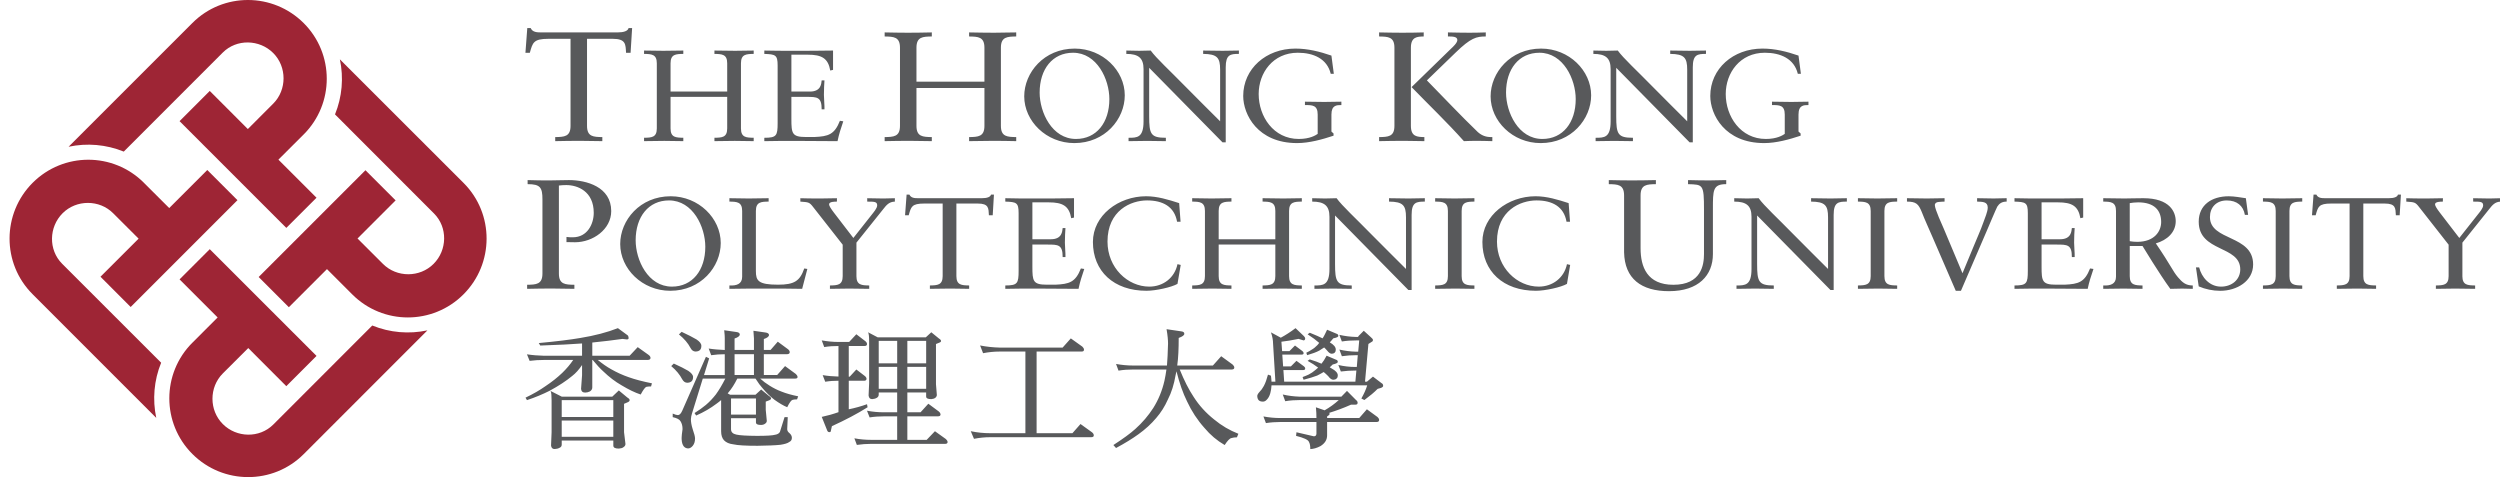 <?xml version="1.0" encoding="utf-8"?>
<!-- Generator: Adobe Illustrator 21.1.0, SVG Export Plug-In . SVG Version: 6.00 Build 0)  -->
<svg version="1.1" id="Layer_1" xmlns="http://www.w3.org/2000/svg" xmlns:xlink="http://www.w3.org/1999/xlink" x="0px" y="0px"
	 viewBox="0 0 262 50" style="enable-background:new 0 0 262 50;" xml:space="preserve">
<path style="fill-rule:evenodd;clip-rule:evenodd;fill:#9E2535;" d="M16.375,43.794c-0.405-1.926-0.24-3.937,0.513-5.782
	L6.505,27.634c-1.442-1.449-1.389-3.843,0.055-5.285c1.444-1.446,3.862-1.446,5.3,0l2.666,2.662l-3.995,3.991l3.164,3.17
	l11.191-11.193l-3.162-3.163l-3.989,3.988l-2.637-2.631l-0.014-0.017c-3.219-3.222-8.437-3.222-11.661,0
	c-3.215,3.219-3.236,8.449-0.015,11.668C3.406,30.824,16.383,43.804,16.375,43.794 M44.794,34.622
	c-1.921,0.411-3.937,0.243-5.779-0.509L28.638,44.495c-1.447,1.442-3.844,1.394-5.287-0.054c-1.445-1.442-1.445-3.859,0-5.304
	l2.667-2.661l3.987,3.994l3.168-3.169L21.983,26.114l-3.164,3.165l3.989,3.989l-2.632,2.636l-0.016,0.011
	c-3.22,3.219-3.22,8.443,0,11.662c3.219,3.22,8.448,3.237,11.667,0.015C31.827,47.592,44.804,34.614,44.794,34.622 M35.618,6.217
	c0.412,1.922,0.239,3.94-0.509,5.772l10.379,10.388c1.444,1.445,1.393,3.838-0.05,5.278c-1.444,1.45-3.864,1.446-5.305,0
	l-2.665-2.661l3.994-3.994l-3.163-3.16L27.108,29.03l3.164,3.166l3.994-3.993l2.631,2.631l0.016,0.016
	c3.221,3.224,8.439,3.224,11.658,0c3.22-3.217,3.235-8.447,0.021-11.668C48.59,19.183,35.611,6.207,35.618,6.217 M7.189,15.379
	c1.927-0.412,3.944-0.239,5.782,0.508L23.349,5.506c1.444-1.443,3.842-1.392,5.286,0.052c1.442,1.443,1.442,3.859,0,5.302
	l-2.662,2.664l-3.99-3.993l-3.164,3.166l11.188,11.187l3.165-3.162l-3.994-3.99l2.636-2.632l0.019-0.016
	c3.216-3.222,3.216-8.438,0-11.658c-3.223-3.222-8.452-3.24-11.671-0.015C20.16,2.41,7.18,15.381,7.189,15.379"/>
<path style="fill-rule:evenodd;clip-rule:evenodd;fill:#58595B;" d="M64.852,40.918l0.892,0.741c0.16,0.096,0.243,0.179,0.243,0.273
	c0,0.085-0.058,0.157-0.178,0.213l-0.409,0.176v2.977l0.148,1.231c0,0.14-0.073,0.248-0.205,0.332
	c-0.11,0.095-0.275,0.134-0.49,0.151c-0.389,0-0.577-0.099-0.577-0.316v-0.53h-5.407v0.422c0,0.161-0.068,0.273-0.228,0.341
	c-0.15,0.082-0.315,0.121-0.519,0.13c-0.216,0-0.34-0.121-0.372-0.363l0.057-1.398v-3.312c0-0.515-0.024-0.845-0.104-1.011
	l1.167,0.593h5.299L64.852,40.918z M58.868,45.775h5.407v-1.704h-5.407V45.775z M58.868,43.699h5.407v-1.763h-5.407V43.699z
	 M64.756,34.39l1.009,0.742c0.069,0.043,0.099,0.137,0.117,0.288c0,0.098-0.06,0.14-0.17,0.154l-0.481-0.056
	c-0.941,0.137-1.999,0.26-3.159,0.379v1.384h3.913l0.848-0.902l1.147,0.819c0.127,0.097,0.181,0.189,0.195,0.3
	c0,0.14-0.084,0.209-0.277,0.224h-5.251c0.465,0.379,0.932,0.713,1.425,0.984c0.575,0.328,1.175,0.601,1.808,0.82
	c0.679,0.245,1.483,0.451,2.443,0.645l-0.091,0.327c-0.194,0-0.358,0.009-0.495,0.042c-0.135,0.05-0.33,0.315-0.592,0.804
	c-0.614-0.203-1.265-0.52-1.992-0.958c-0.692-0.394-1.318-0.88-1.922-1.46c-0.324-0.291-0.697-0.688-1.119-1.205h-0.041v2.887
	c0,0.163-0.082,0.298-0.248,0.412c-0.163,0.08-0.329,0.121-0.492,0.121c-0.268,0-0.408-0.121-0.435-0.385l0.104-1.435v-1.068
	c-0.326,0.482-0.667,0.866-1.037,1.149c-0.63,0.523-1.407,1.029-2.352,1.545c-0.728,0.368-1.516,0.698-2.386,0.985l-0.151-0.26
	c0.8-0.382,1.496-0.781,2.112-1.218c0.658-0.438,1.228-0.891,1.74-1.379c0.45-0.439,0.832-0.887,1.146-1.353h-3.081
	c-0.488,0-0.98,0.028-1.487,0.095l-0.279-0.685c0.608,0.093,1.192,0.13,1.766,0.148h4.009v-1.287
	c-1.009,0.082-2.456,0.15-4.378,0.218l-0.16-0.26c1.861-0.174,3.308-0.353,4.349-0.532C62.316,35.176,63.632,34.831,64.756,34.39
	 M75.897,34.609l1.27,0.185c0.237,0.028,0.353,0.108,0.364,0.25c0,0.168-0.178,0.312-0.548,0.431v1.199h2.032v-1.199
	c0-0.119-0.017-0.394-0.057-0.811l1.269,0.182c0.236,0.033,0.351,0.117,0.365,0.253c0,0.169-0.186,0.311-0.541,0.43v1.145h0.705
	l0.755-0.866l1.087,0.802c0.109,0.096,0.166,0.192,0.166,0.293c0,0.134-0.083,0.205-0.263,0.215h-2.451V39.3h1.398l0.826-0.935
	l1.133,0.832c0.109,0.103,0.166,0.202,0.178,0.31c0,0.116-0.082,0.17-0.275,0.17h-3.643c0.306,0.279,0.624,0.516,0.993,0.743
	c0.39,0.246,0.806,0.459,1.253,0.623c0.476,0.193,1.046,0.351,1.734,0.491l-0.115,0.321c-0.181,0-0.332,0.012-0.473,0.05
	c-0.146,0.044-0.324,0.295-0.56,0.772c-0.407-0.167-0.836-0.423-1.332-0.778c-0.441-0.336-0.846-0.73-1.239-1.202
	c-0.223-0.241-0.473-0.574-0.751-1.02h-1.909c-0.293,0.588-0.602,1.077-0.953,1.481c-0.011,0.028-0.027,0.042-0.054,0.069
	l0.251,0.139h2.666l0.592-0.544l0.821,0.676c0.136,0.08,0.209,0.163,0.218,0.261c0,0.075-0.055,0.125-0.169,0.183l-0.39,0.146v0.858
	l0.11,1.156c0,0.117-0.052,0.21-0.169,0.293c-0.104,0.086-0.246,0.133-0.422,0.139c-0.372,0-0.545-0.077-0.545-0.277v-0.431h-2.613
	v1.147c0,0.304,0.178,0.489,0.555,0.571c0.364,0.085,1.077,0.126,2.165,0.134c0.991,0,1.631-0.037,1.926-0.121
	c0.238-0.041,0.393-0.144,0.476-0.29l0.488-1.553h0.334l-0.055,1.258c0,0.15,0.066,0.294,0.236,0.419
	c0.171,0.152,0.253,0.316,0.253,0.493c0,0.199-0.082,0.345-0.283,0.441c-0.159,0.124-0.47,0.219-0.916,0.288
	c-0.549,0.06-1.342,0.088-2.401,0.105c-1.231,0-2.08-0.046-2.557-0.156c-0.403-0.045-0.729-0.184-0.962-0.425
	c-0.192-0.219-0.296-0.522-0.296-0.946v-3.264c-0.132,0.126-0.307,0.25-0.495,0.39c-0.606,0.459-1.299,0.867-2.124,1.231
	l-0.168-0.262c0.456-0.289,0.848-0.562,1.196-0.856c0.392-0.336,0.728-0.698,1.036-1.09c0.333-0.458,0.659-1.004,0.991-1.66h-2.36
	l-1.128,3.644c-0.072,0.202-0.103,0.4-0.117,0.612c0,0.282,0.054,0.614,0.182,1.024c0.169,0.482,0.251,0.804,0.251,0.987
	c0,0.31-0.067,0.558-0.236,0.771c-0.143,0.173-0.295,0.266-0.469,0.278c-0.205,0-0.353-0.076-0.482-0.222
	c-0.13-0.17-0.205-0.421-0.218-0.771c0-0.086,0-0.24,0.024-0.473c0.039-0.225,0.063-0.407,0.072-0.557
	c0-0.339-0.072-0.603-0.212-0.825c-0.111-0.201-0.373-0.331-0.819-0.433v-0.372c0.249,0.111,0.43,0.16,0.544,0.16
	c0.164,0,0.318-0.152,0.454-0.457l2.486-5.655l0.337,0.168l-0.54,1.746h2.175v-2.182c-0.474,0-0.954,0.032-1.423,0.102l-0.261-0.699
	c0.549,0.089,1.111,0.127,1.684,0.153v-1.252C75.957,35.294,75.944,35.025,75.897,34.609 M76.612,43.45h2.613v-1.693h-2.613V43.45z
	 M76.983,39.3h2.032v-2.182h-2.032V39.3z M70.614,38.101c0.65,0.294,1.157,0.548,1.521,0.765c0.326,0.228,0.5,0.434,0.5,0.641
	c0,0.393-0.196,0.591-0.604,0.605c-0.223,0-0.39-0.116-0.533-0.36c-0.25-0.478-0.626-0.945-1.153-1.386L70.614,38.101z
	 M71.435,34.776c0.666,0.306,1.182,0.58,1.559,0.797c0.335,0.225,0.509,0.443,0.509,0.671c0,0.391-0.198,0.587-0.606,0.597
	c-0.223,0-0.403-0.123-0.54-0.388c-0.257-0.489-0.643-0.948-1.205-1.408L71.435,34.776z M90.973,34.822l1.01,0.531h5.041
	l0.576-0.531l0.808,0.659c0.133,0.077,0.203,0.165,0.214,0.244c0,0.081-0.055,0.137-0.168,0.179l-0.364,0.149v4.218l0.091,1.118
	c0,0.112-0.054,0.206-0.16,0.302c-0.111,0.081-0.249,0.125-0.422,0.137c-0.357,0-0.539-0.085-0.539-0.273v-0.425H95.09v2.078h1.384
	l0.815-0.898l1.102,0.817c0.112,0.097,0.162,0.195,0.178,0.299c0,0.134-0.082,0.206-0.275,0.206H95.09v2.463h2.028l0.863-0.904
	l1.149,0.824c0.106,0.095,0.163,0.192,0.179,0.302c0,0.136-0.085,0.2-0.264,0.2H91.29c-0.491,0-0.99,0.036-1.492,0.11l-0.259-0.693
	c0.584,0.111,1.162,0.162,1.751,0.162h2.734v-2.463h-1.397c-0.491,0-0.981,0.03-1.49,0.112l-0.275-0.702
	c0.591,0.112,1.18,0.165,1.765,0.165h1.397v-2.078H92.09v0.209c0,0.161-0.063,0.271-0.201,0.352
	c-0.134,0.081-0.301,0.125-0.489,0.137c-0.219,0-0.341-0.123-0.372-0.383l0.057-1.289v-4.379
	C91.084,35.284,91.059,34.971,90.973,34.822 M92.09,40.748h1.935v-2.301H92.09V40.748z M95.09,40.748h1.972v-2.301H95.09V40.748z
	 M92.09,38.078h1.935v-2.352H92.09V38.078z M95.09,38.078h1.972v-2.352H95.09V38.078z M89.743,35.03l0.974,0.748
	c0.095,0.085,0.135,0.161,0.146,0.275c0,0.136-0.081,0.208-0.26,0.208h-1.653v3.217h0.096l0.698-0.755l0.927,0.711
	c0.088,0.081,0.129,0.164,0.142,0.249c0,0.13-0.067,0.205-0.209,0.218h-1.653v2.993c0.655-0.134,1.288-0.311,1.913-0.532
	l0.058,0.319c-1.083,0.682-2.326,1.338-3.738,1.98l-0.106,0.465c0,0.112-0.055,0.163-0.164,0.163c-0.108,0-0.196-0.064-0.248-0.233
	l-0.547-1.366c0.599-0.128,1.177-0.288,1.753-0.495v-3.293c-0.46,0-0.907,0.025-1.387,0.105l-0.269-0.694
	c0.559,0.096,1.106,0.132,1.656,0.15v-3.2c-0.495,0-0.984,0.024-1.494,0.109l-0.259-0.698c0.588,0.105,1.163,0.163,1.753,0.163
	h1.119L89.743,35.03z M111.363,36.426h-6.626c-0.668-0.019-1.337-0.086-2.024-0.222l0.314,0.81c0.59-0.114,1.15-0.171,1.711-0.171
	h2.724v8.556h-3.681c-0.685,0-1.354-0.064-2.044-0.209l0.337,0.797c0.572-0.11,1.13-0.169,1.707-0.169h10.575
	c0.196,0,0.274-0.064,0.274-0.206c-0.011-0.117-0.068-0.213-0.191-0.31l-1.202-0.865l-0.847,0.962h-3.754v-8.556h4.71
	c0.178,0,0.258-0.064,0.258-0.203c-0.014-0.122-0.068-0.214-0.175-0.314l-1.207-0.863L111.363,36.426z M122.255,34.499
	c0.115,0.66,0.156,1.155,0.156,1.509c-0.031,0.954-0.058,1.72-0.113,2.299h-3.573c-0.585,0-1.172-0.058-1.763-0.164l0.258,0.7
	c0.521-0.089,1.013-0.116,1.504-0.116h3.517c-0.054,0.411-0.124,0.793-0.207,1.18c-0.239,1.04-0.628,1.985-1.174,2.856
	c-0.516,0.795-1.129,1.522-1.873,2.188c-0.516,0.469-1.289,1.029-2.305,1.689l0.279,0.312c0.945-0.507,1.724-0.989,2.344-1.439
	c0.706-0.508,1.325-1.063,1.865-1.706c0.493-0.566,0.896-1.203,1.22-1.931c0.389-0.751,0.647-1.599,0.81-2.546
	c0.046-0.174,0.07-0.317,0.094-0.42c0.314,1.253,0.685,2.305,1.107,3.152c0.483,1.041,1.089,1.962,1.823,2.781
	c0.616,0.739,1.319,1.331,2.122,1.797c0.302-0.466,0.53-0.701,0.709-0.732c0.166-0.052,0.36-0.077,0.575-0.077l0.151-0.373
	c-0.905-0.353-1.752-0.843-2.543-1.5c-0.861-0.685-1.573-1.466-2.147-2.369c-0.511-0.768-0.988-1.711-1.455-2.862h5.461
	c0.179-0.014,0.258-0.078,0.258-0.213c-0.009-0.116-0.068-0.208-0.185-0.317l-1.189-0.865l-0.87,0.974h-3.737
	c0.112-0.808,0.154-1.767,0.154-2.89c0.398-0.145,0.588-0.283,0.588-0.434c0-0.156-0.107-0.233-0.327-0.258L122.255,34.499
	 M141.164,40.966l0.914,0.923c0.14,0.112,0.202,0.203,0.202,0.319c0,0.135-0.075,0.201-0.236,0.201h-0.456
	c-0.795,0.355-1.547,0.629-2.273,0.853c0.016,0.024,0.016,0.065,0.028,0.121c0,0.07-0.081,0.15-0.262,0.259v0.167h3.367l0.802-0.918
	l1.12,0.818c0.104,0.1,0.163,0.192,0.163,0.305c0,0.137-0.085,0.205-0.264,0.213h-5.188v1.395c0,0.469-0.232,0.839-0.693,1.128
	c-0.385,0.203-0.742,0.299-1.069,0.313c0-0.343-0.042-0.588-0.148-0.764c-0.079-0.209-0.52-0.415-1.343-0.622l0.042-0.377
	l1.819,0.423c0.177,0,0.26-0.084,0.274-0.266v-1.231h-3.802c-0.496,0-0.989,0.035-1.492,0.114l-0.263-0.698
	c0.59,0.11,1.169,0.167,1.755,0.167h3.802c0-0.333-0.014-0.7-0.055-1.125l0.914,0.316c0.548-0.316,1.041-0.67,1.479-1.073h-4.106
	c-0.489,0-0.986,0.03-1.502,0.119l-0.26-0.704c0.583,0.139,1.178,0.205,1.762,0.227h4.38L141.164,40.966z M135.773,34.39
	l0.876,0.835c0.082,0.085,0.12,0.153,0.134,0.233c0,0.134-0.052,0.205-0.165,0.217l-0.533-0.16
	c-0.652,0.138-1.242,0.235-1.793,0.297l0.073,0.987h0.767l0.583-0.589l0.783,0.589c0.086,0.068,0.12,0.134,0.12,0.22
	c0,0.097-0.069,0.138-0.212,0.147h-2.021l0.086,1.236h0.812l0.586-0.587l0.794,0.587c0.081,0.068,0.121,0.136,0.121,0.22
	c0,0.105-0.067,0.161-0.216,0.161H134.5l0.082,1.217h7.462l0.103-1.165h-0.121c-0.497,0-0.984,0.03-1.505,0.099l-0.262-0.682
	c0.592,0.137,1.179,0.205,1.767,0.205h0.168l0.101-1.234h-0.174c-0.492,0-0.988,0.033-1.493,0.108l-0.261-0.696
	c0.592,0.137,1.162,0.205,1.753,0.221h0.22l0.106-1.18h-0.326c-0.492,0-0.988,0.026-1.493,0.111l-0.261-0.695
	c0.592,0.134,1.162,0.206,1.753,0.219h0.236l-0.016-0.059l0.585-0.589l0.74,0.674c0.139,0.108,0.209,0.207,0.222,0.28
	c0,0.105-0.037,0.169-0.14,0.215l-0.337,0.215l-0.355,3.952h0.204l0.629-0.53l0.9,0.685c0.114,0.053,0.168,0.145,0.168,0.287
	c0,0.078-0.069,0.148-0.238,0.215l-0.341,0.097c-0.344,0.353-0.805,0.739-1.389,1.171l-0.316-0.161
	c0.284-0.504,0.489-0.958,0.613-1.38h-10.028c-0.015,0.301-0.059,0.577-0.126,0.819c-0.082,0.301-0.205,0.522-0.37,0.685
	c-0.122,0.138-0.254,0.203-0.408,0.203c-0.39,0-0.575-0.19-0.59-0.587c0-0.108,0.067-0.244,0.232-0.425
	c0.166-0.163,0.316-0.367,0.462-0.637c0.167-0.317,0.303-0.7,0.429-1.179l0.312,0.108c0.035,0.219,0.044,0.428,0.059,0.629h0.407
	l-0.246-4.01c0-0.325-0.065-0.711-0.219-1.158l1.031,0.561C134.742,35.114,135.249,34.786,135.773,34.39 M139.028,37.276
	l0.999,0.425c0.113,0.025,0.156,0.093,0.176,0.217c0,0.115-0.176,0.197-0.531,0.28c-0.137,0.12-0.233,0.216-0.315,0.295
	c0.055,0.032,0.107,0.058,0.178,0.112c0.436,0.228,0.648,0.467,0.667,0.712c0,0.152-0.024,0.261-0.109,0.326
	c-0.054,0.099-0.178,0.136-0.366,0.155c-0.171,0-0.343-0.127-0.535-0.381c-0.165-0.167-0.315-0.302-0.469-0.43
	c-0.187,0.117-0.41,0.231-0.683,0.373c-0.342,0.136-0.807,0.27-1.424,0.438l-0.106-0.282c0.271-0.099,0.476-0.188,0.644-0.266
	c0.257-0.135,0.488-0.288,0.708-0.482c0.097-0.082,0.178-0.161,0.28-0.242c-0.308-0.234-0.666-0.471-1.106-0.71l0.225-0.152
	c0.523,0.16,0.934,0.313,1.23,0.451C138.66,37.918,138.835,37.646,139.028,37.276 M139.08,34.556l0.998,0.422
	c0.107,0.028,0.169,0.098,0.182,0.218c0,0.113-0.182,0.195-0.531,0.262c-0.127,0.148-0.236,0.292-0.359,0.412v0.013
	c0.415,0.245,0.619,0.491,0.619,0.751c0,0.137-0.028,0.232-0.095,0.298c-0.057,0.086-0.164,0.126-0.335,0.139
	c-0.144,0-0.296-0.104-0.478-0.332c-0.119-0.131-0.216-0.248-0.309-0.326c-0.139,0.098-0.304,0.204-0.506,0.326
	c-0.304,0.167-0.727,0.318-1.277,0.482l-0.09-0.254c0.227-0.112,0.409-0.214,0.542-0.308c0.238-0.131,0.438-0.3,0.633-0.503
	c0.049-0.071,0.108-0.135,0.178-0.223c-0.304-0.27-0.702-0.57-1.213-0.898l0.225-0.165c0.601,0.243,1.039,0.439,1.342,0.588
	C138.756,35.242,138.902,34.935,139.08,34.556 M66.085,5.535H65.61c-0.054-0.883,0-1.469-1.411-1.469H61.52v9.125
	c0,1.143,0.668,1.16,1.604,1.176v0.425c-0.847,0-1.604-0.032-2.382-0.032c-0.846,0-1.674,0.016-2.555,0.032v-0.425
	c0.936-0.016,1.605-0.033,1.605-1.176V4.067h-2.31c-1.587,0-1.658,0.407-1.957,1.469h-0.46l0.194-2.596h0.354
	c0.194,0.441,0.672,0.457,1.111,0.457h8.004c0.636,0,1.077-0.147,1.148-0.457h0.37L66.085,5.535z M76.21,9.596V6.63
	c0-0.953-0.556-0.967-1.337-0.981V5.297c0.781,0.012,1.471,0.026,2.175,0.026c0.632,0,1.279-0.026,1.939-0.026v0.351
	c-0.778,0.015-1.334,0.028-1.334,0.981v6.831c0,0.953,0.556,0.966,1.334,0.978v0.354c-0.66-0.014-1.323-0.026-1.984-0.026
	c-0.692,0-1.367,0.012-2.13,0.026v-0.354c0.781-0.012,1.337-0.025,1.337-0.978v-3.308h-5.936v3.308c0,0.953,0.56,0.966,1.337,0.978
	v0.354c-0.705,0-1.337-0.026-1.986-0.026c-0.703,0-1.395,0.012-2.128,0.026v-0.354c0.775-0.012,1.337-0.025,1.337-0.978V6.63
	c0-0.953-0.562-0.967-1.337-0.981V5.297c0.69,0.012,1.365,0.026,2.025,0.026c0.678,0,1.353-0.014,2.089-0.026v0.351
	c-0.777,0.015-1.337,0.028-1.337,0.981v2.966H76.21z M82.939,9.596h1.94c1.191,0,1.191-0.858,1.231-1.169h0.294
	c-0.028,0.298-0.057,1.033-0.057,1.522c0,0.435,0.073,1.076,0.057,1.51h-0.294c0-1.306-0.468-1.306-1.598-1.306h-1.574v2.314
	c0,1.512,0.06,1.891,1.512,1.891h0.911c1.44-0.067,2.089-0.245,2.662-1.701l0.353,0.056c-0.235,0.68-0.459,1.374-0.602,2.08
	c-1.471,0-2.939-0.026-4.41-0.026c-1.09,0-2.176,0-3.263,0.026v-0.354c1.28,0,1.396-0.217,1.396-1.537v-6.04
	c0-1.116-0.234-1.17-1.396-1.213V5.297c0.984,0.026,1.984,0.026,2.968,0.026c1.411,0,2.807,0,4.234-0.026v2.025L87.01,7.391
	c-0.222-1.279-0.882-1.66-2.352-1.66h-1.72V9.596z M103.168,8.556V4.996c0-1.142-0.671-1.159-1.606-1.173V3.397
	c0.935,0.016,1.764,0.033,2.612,0.033c0.759,0,1.534-0.033,2.326-0.033v0.425c-0.933,0.015-1.605,0.032-1.605,1.173v8.196
	c0,1.143,0.672,1.16,1.605,1.176v0.425c-0.792-0.016-1.585-0.032-2.38-0.032c-0.83,0-1.64,0.016-2.557,0.032v-0.425
	c0.935-0.016,1.606-0.033,1.606-1.176V9.225h-7.124v3.966c0,1.143,0.671,1.16,1.609,1.176v0.425c-0.848,0-1.609-0.032-2.384-0.032
	c-0.846,0-1.675,0.016-2.558,0.032v-0.425c0.936-0.016,1.606-0.033,1.606-1.176V4.996c0-1.142-0.67-1.159-1.606-1.173V3.397
	c0.83,0.016,1.644,0.033,2.435,0.033c0.81,0,1.623-0.016,2.507-0.033v0.425c-0.938,0.015-1.609,0.032-1.609,1.173v3.561H103.168z
	 M112.629,5.092c2.944,0,5.247,2.312,5.247,4.898c0,2.49-2.072,5.006-5.287,5.006c-2.94,0-5.25-2.311-5.25-4.899
	C107.339,7.61,109.411,5.092,112.629,5.092z M112.762,14.563c2.147,0,3.499-1.715,3.499-4.179c0-2.068-1.294-4.857-3.807-4.857
	c-2.146,0-3.499,1.715-3.499,4.177C108.956,11.772,110.251,14.563,112.762,14.563z M128.455,14.915h-0.338l-7.683-7.808v5.075
	c0,1.876,0.161,2.257,1.749,2.257v0.354c-0.647,0-1.309-0.026-1.956-0.026s-1.308,0.012-1.954,0.026v-0.354
	c0.896,0,1.571,0,1.571-1.726V7.242c0-1.171-0.544-1.593-1.806-1.593V5.297c0.454,0.012,0.896,0.026,1.351,0.026
	c0.398,0,0.809-0.026,1.205-0.026c0.601,0.827,1.97,2.067,3.644,3.78c1.251,1.279,2.631,2.627,3.631,3.635V7.296
	c0-1.252-0.308-1.633-1.779-1.648V5.297c0.677,0.012,1.367,0.026,2.045,0.026c0.57,0,1.13-0.026,1.702-0.026v0.351
	c-0.894,0-1.381,0.068-1.381,1.402V14.915z M139.784,7.731h-0.324c-0.381-1.579-1.807-2.204-3.452-2.204
	c-2.602,0-4.099,2.109-4.099,4.327c0,2.353,1.556,4.709,4.2,4.709c1.162,0,1.767-0.382,1.984-0.531v-2.027
	c0-0.995-0.557-0.995-1.335-0.995v-0.354c0.689,0.013,1.366,0.027,2.027,0.027c0.676,0,1.352-0.014,1.792-0.027v0.354
	c-0.483,0-1.043,0-1.043,0.995v1.78l0.222,0.205v0.231c-1.192,0.394-2.544,0.774-3.823,0.774c-4.129,0-5.644-2.99-5.644-4.938
	c0-2.858,2.398-4.966,5.468-4.966c1.307,0,2.558,0.314,3.776,0.735L139.784,7.731z M144.531,14.368
	c0.936-0.016,1.605-0.033,1.605-1.176V4.996c0-1.142-0.67-1.159-1.605-1.173V3.397c0.83,0.016,1.64,0.033,2.435,0.033
	c0.81,0,1.62-0.016,2.239-0.033v0.425c-0.673,0.015-1.343,0.032-1.343,1.173v8.196c0,1.143,0.67,1.16,1.412,1.176v0.425
	c-0.652,0-1.412-0.032-2.186-0.032c-0.846,0-1.676,0.016-2.557,0.032V14.368z M152.076,5.094c0.196-0.18,0.654-0.604,0.654-0.898
	c0-0.374-0.51-0.374-0.986-0.374V3.397c0.758,0.016,1.532,0.033,2.275,0.033c0.58,0,1.126-0.016,1.69-0.033v0.425
	c-0.986,0-1.568,0.144-3.152,1.68l-3.017,2.922c1.78,1.812,3.509,3.657,5.341,5.422c0.583,0.521,1.147,0.521,1.516,0.521v0.425
	c-0.562-0.016-1.144-0.032-1.71-0.032c-0.424,0-0.846,0.016-1.27,0.032c-1.746-1.958-3.648-3.771-5.483-5.664L152.076,5.094z
	 M161.507,5.092c2.939,0,5.245,2.312,5.245,4.898c0,2.49-2.07,5.006-5.289,5.006c-2.942,0-5.247-2.311-5.247-4.899
	C156.216,7.61,158.288,5.092,161.507,5.092z M161.639,14.563c2.145,0,3.496-1.715,3.496-4.179c0-2.068-1.292-4.857-3.804-4.857
	c-2.148,0-3.498,1.715-3.498,4.177C157.833,11.772,159.126,14.563,161.639,14.563z M177.405,14.915h-0.337l-7.687-7.808v5.075
	c0,1.876,0.161,2.257,1.751,2.257v0.354c-0.649,0-1.311-0.026-1.958-0.026c-0.645,0-1.307,0.012-1.954,0.026v-0.354
	c0.896,0,1.574,0,1.574-1.726V7.242c0-1.171-0.543-1.593-1.809-1.593V5.297c0.458,0.012,0.898,0.026,1.353,0.026
	c0.394,0,0.81-0.026,1.205-0.026c0.601,0.827,1.969,2.067,3.644,3.78c1.25,1.279,2.631,2.627,3.631,3.635V7.296
	c0-1.252-0.308-1.633-1.78-1.648V5.297c0.676,0.012,1.369,0.026,2.046,0.026c0.572,0,1.13-0.026,1.703-0.026v0.351
	c-0.898,0-1.382,0.068-1.382,1.402V14.915z M188.733,7.731h-0.323c-0.381-1.579-1.809-2.204-3.455-2.204
	c-2.6,0-4.098,2.109-4.098,4.327c0,2.353,1.558,4.709,4.203,4.709c1.159,0,1.762-0.382,1.982-0.531v-2.027
	c0-0.995-0.559-0.995-1.337-0.995v-0.354c0.691,0.013,1.368,0.027,2.028,0.027c0.676,0,1.353-0.014,1.793-0.027v0.354
	c-0.487,0-1.043,0-1.043,0.995v1.78l0.222,0.205v0.231c-1.192,0.394-2.543,0.774-3.822,0.774c-4.13,0-5.646-2.99-5.646-4.938
	c0-2.858,2.399-4.966,5.468-4.966c1.309,0,2.556,0.314,3.778,0.735L188.733,7.731z M55.294,18.873
	c0.795,0.033,1.588,0.033,2.381,0.033c0.6,0,1.218-0.033,1.955-0.033c1.819,0,4.426,0.702,4.426,3.25
	c0,1.926-1.938,3.265-3.789,3.265c-0.354,0-0.637-0.016-0.901-0.016v-0.54c0.231,0.035,0.443,0.035,0.672,0.035
	c1.515,0,2.186-1.389,2.186-2.564c0-2.27-1.711-2.907-2.874-2.907c-0.266,0-0.583,0.016-0.778,0.049v9.224
	c0,1.143,0.671,1.16,1.623,1.175v0.425c-0.864,0-1.623-0.033-2.397-0.033c-0.845,0-1.676,0.016-2.556,0.033v-0.425
	c0.934-0.016,1.605-0.033,1.605-1.175v-7.771c0-1.257-0.231-1.599-1.553-1.599V18.873z M70.287,20.568
	c2.938,0,5.246,2.314,5.246,4.899c0,2.49-2.072,5.007-5.291,5.007c-2.937,0-5.244-2.313-5.244-4.898
	C64.997,23.085,67.068,20.568,70.287,20.568z M70.419,30.038c2.146,0,3.497-1.712,3.497-4.177c0-2.069-1.292-4.857-3.803-4.857
	c-2.147,0-3.496,1.714-3.496,4.177C66.616,27.25,67.907,30.038,70.419,30.038z M84.066,30.27c-1.249-0.027-2.482-0.027-3.732-0.027
	c-1.306,0-2.601,0-3.893,0.027v-0.353c0.733,0.039,1.337-0.138,1.337-0.912v-6.899c0-0.952-0.56-0.966-1.337-0.978v-0.356
	c0.689,0.016,1.365,0.029,2.028,0.029c0.676,0,1.352-0.013,2.084-0.029v0.356c-0.777,0.012-1.336,0.026-1.336,0.978v6.302
	c0,1.005,0.237,1.427,2.321,1.427c1.706,0,2.292-0.381,2.749-1.701l0.322,0.053L84.066,30.27z M89.753,28.937
	c0,0.952,0.56,0.966,1.341,0.98v0.353c-0.737-0.013-1.415-0.027-2.091-0.027c-0.659,0-1.336,0.014-2.026,0.027v-0.353
	c0.778-0.015,1.337-0.029,1.337-0.98v-3.294l-3.073-3.917c-0.424-0.557-0.5-0.53-1.364-0.597v-0.356
	c0.279,0.016,1.364,0.029,2.04,0.029c0.604,0,1.193-0.029,1.793-0.029v0.356c-0.235,0-0.822,0-0.822,0.284
	c0,0.164,0.206,0.477,0.484,0.843l2.06,2.682l1.924-2.435c0.177-0.232,0.573-0.669,0.573-0.98c0-0.394-0.293-0.394-1.044-0.394
	v-0.356c0.56,0.016,1.133,0.029,1.692,0.029c0.395,0,0.794-0.029,1.205-0.029v0.356c-0.619,0.012-0.896,0.381-1.22,0.789
	l-2.808,3.509V28.937z M104.037,22.557h-0.4c-0.042-0.735,0-1.226-1.172-1.226h-2.235v7.605c0,0.952,0.561,0.966,1.337,0.98v0.353
	c-0.706,0-1.337-0.027-1.984-0.027c-0.703,0-1.396,0.014-2.131,0.027v-0.353c0.778-0.015,1.339-0.029,1.339-0.98v-7.605h-1.927
	c-1.323,0-1.38,0.34-1.632,1.226h-0.382l0.162-2.165h0.294c0.162,0.368,0.557,0.379,0.926,0.379h6.672
	c0.53,0,0.896-0.121,0.954-0.379h0.307L104.037,22.557z M108.194,25.073h1.937c1.192,0,1.192-0.856,1.235-1.171h0.294
	c-0.028,0.3-0.06,1.035-0.06,1.524c0,0.436,0.075,1.074,0.06,1.511h-0.294c0-1.307-0.469-1.307-1.601-1.307h-1.571v2.314
	c0,1.511,0.055,1.891,1.514,1.891h0.908c1.441-0.069,2.089-0.245,2.661-1.701l0.354,0.053c-0.236,0.681-0.454,1.375-0.602,2.083
	c-1.47,0-2.939-0.027-4.41-0.027c-1.089,0-2.176,0-3.263,0.027v-0.353c1.279,0,1.395-0.218,1.395-1.539v-6.041
	c0-1.114-0.232-1.169-1.395-1.209v-0.356c0.984,0.029,1.984,0.029,2.968,0.029c1.41,0,2.807,0,4.233-0.029v2.029l-0.293,0.068
	c-0.22-1.279-0.883-1.662-2.353-1.662h-1.716V25.073z M123.723,23.235h-0.366c-0.279-1.591-1.498-2.231-3.146-2.231
	c-1.691,0-4.145,1.047-4.145,4.314c0,2.748,2.116,4.72,4.381,4.72c1.455,0,2.658-0.925,2.953-2.353l0.339,0.08l-0.339,1.986
	c-0.617,0.355-2.278,0.723-3.247,0.723c-3.439,0-5.615-2.055-5.615-5.116c0-2.787,2.689-4.79,5.57-4.79
	c1.189,0,2.336,0.355,3.469,0.72L123.723,23.235z M133.655,25.073v-2.967c0-0.952-0.558-0.966-1.336-0.978v-0.356
	c0.777,0.016,1.469,0.029,2.173,0.029c0.632,0,1.279-0.029,1.94-0.029v0.356c-0.778,0.012-1.336,0.026-1.336,0.978v6.831
	c0,0.952,0.557,0.966,1.336,0.98v0.353c-0.661-0.013-1.323-0.027-1.984-0.027c-0.689,0-1.367,0.014-2.129,0.027v-0.353
	c0.777-0.015,1.336-0.029,1.336-0.98v-3.307h-5.937v3.307c0,0.952,0.56,0.966,1.338,0.98v0.353c-0.706,0-1.338-0.027-1.985-0.027
	c-0.706,0-1.394,0.014-2.129,0.027v-0.353c0.778-0.015,1.336-0.029,1.336-0.98v-6.831c0-0.952-0.557-0.966-1.336-0.978v-0.356
	c0.693,0.016,1.366,0.029,2.028,0.029c0.675,0,1.352-0.013,2.086-0.029v0.356c-0.778,0.012-1.338,0.026-1.338,0.978v2.967H133.655z
	 M147.938,30.392h-0.341l-7.684-7.809v5.073c0,1.878,0.161,2.261,1.749,2.261v0.353c-0.647,0-1.308-0.027-1.956-0.027
	c-0.645,0-1.307,0.014-1.953,0.027v-0.353c0.896,0,1.574,0,1.574-1.73v-5.468c0-1.171-0.544-1.591-1.808-1.591v-0.356
	c0.451,0.016,0.894,0.029,1.352,0.029c0.395,0,0.808-0.029,1.204-0.029c0.602,0.83,1.969,2.069,3.643,3.785
	c1.252,1.277,2.632,2.623,3.63,3.63v-5.414c0-1.251-0.308-1.633-1.777-1.645v-0.356c0.676,0.016,1.366,0.029,2.041,0.029
	c0.574,0,1.134-0.029,1.71-0.029v0.356c-0.9,0-1.384,0.067-1.384,1.4V30.392z M151.74,22.106c0-0.952-0.556-0.966-1.336-0.978
	v-0.356c0.691,0.016,1.366,0.029,2.028,0.029c0.676,0,1.353-0.013,2.086-0.029v0.356c-0.779,0.012-1.337,0.026-1.337,0.978v6.831
	c0,0.952,0.557,0.966,1.337,0.98v0.353c-0.702,0-1.337-0.027-1.984-0.027c-0.704,0-1.395,0.014-2.13,0.027v-0.353
	c0.781-0.015,1.336-0.029,1.336-0.98V22.106z M164.538,23.235h-0.367c-0.277-1.591-1.5-2.231-3.142-2.231
	c-1.693,0-4.146,1.047-4.146,4.314c0,2.748,2.114,4.72,4.38,4.72c1.455,0,2.66-0.925,2.955-2.353l0.336,0.08l-0.336,1.986
	c-0.618,0.355-2.277,0.723-3.25,0.723c-3.439,0-5.613-2.055-5.613-5.116c0-2.787,2.689-4.79,5.569-4.79
	c1.19,0,2.341,0.355,3.47,0.72L164.538,23.235z M180.908,19.299c-1.411,0-1.395,0.635-1.395,2.627v4.703
	c0,2.22-1.498,3.886-4.6,3.886c-2.909,0-4.655-1.307-4.709-4.083v-5.958c0-1.143-0.67-1.159-1.602-1.174v-0.426
	c0.826,0.018,1.64,0.033,2.433,0.033c0.81,0,1.622-0.016,2.502-0.033v0.426c-0.936,0.015-1.604,0.031-1.604,1.174v5.551
	c0,1.944,0.688,3.82,3.437,3.82c2.929,0,3.208-2.09,3.208-3.216v-4.653c0-2.676-0.104-2.63-1.672-2.676v-0.426
	c0.74,0.018,1.48,0.033,2.222,0.033c0.598,0,1.18-0.033,1.78-0.033V19.299z M192.168,30.392h-0.337l-7.685-7.809v5.073
	c0,1.878,0.161,2.261,1.747,2.261v0.353c-0.645,0-1.305-0.027-1.954-0.027c-0.645,0-1.309,0.014-1.954,0.027v-0.353
	c0.898,0,1.573,0,1.573-1.73v-5.468c0-1.171-0.544-1.591-1.809-1.591v-0.356c0.456,0.016,0.896,0.029,1.353,0.029
	c0.399,0,0.81-0.029,1.206-0.029c0.601,0.83,1.971,2.069,3.644,3.785c1.25,1.277,2.629,2.623,3.628,3.63v-5.414
	c0-1.251-0.308-1.633-1.777-1.645v-0.356c0.676,0.016,1.366,0.029,2.041,0.029c0.575,0,1.133-0.029,1.708-0.029v0.356
	c-0.9,0-1.384,0.067-1.384,1.4V30.392z M196.048,22.106c0-0.952-0.561-0.966-1.338-0.978v-0.356
	c0.691,0.016,1.367,0.029,2.028,0.029c0.675,0,1.353-0.013,2.085-0.029v0.356c-0.779,0.012-1.337,0.026-1.337,0.978v6.831
	c0,0.952,0.557,0.966,1.337,0.98v0.353c-0.704,0-1.337-0.027-1.98-0.027c-0.709,0-1.398,0.014-2.132,0.027v-0.353
	c0.777-0.015,1.338-0.029,1.338-0.98V22.106z M202.525,24.841c-0.368-0.87-0.792-1.755-1.131-2.639
	c-0.339-0.817-0.574-1.074-1.544-1.074v-0.356c0.691,0.016,1.381,0.029,2.073,0.029c0.618,0,1.249-0.029,1.868-0.029v0.356
	c-0.223,0.012-0.43,0.012-0.636,0.04c-0.207,0.014-0.383,0.121-0.383,0.325c0,0.451,0.781,2.098,0.942,2.491l1.956,4.653
	l1.115-2.694c0.354-0.884,0.766-1.755,1.074-2.64c0.145-0.435,0.456-1.102,0.456-1.552c0-0.637-0.588-0.598-1.116-0.624v-0.356
	c0.574,0.016,1.159,0.029,1.733,0.029c0.456,0,0.911-0.013,1.368-0.029v0.356c-0.502,0-0.779,0.204-0.986,0.53
	c-0.09,0.149-1.086,2.503-1.115,2.572l-2.691,6.245h-0.544L202.525,24.841z M213.957,25.073h1.94c1.188,0,1.188-0.856,1.234-1.171
	h0.295c-0.031,0.3-0.059,1.035-0.059,1.524c0,0.436,0.073,1.074,0.059,1.511h-0.295c0-1.307-0.471-1.307-1.604-1.307h-1.57v2.314
	c0,1.511,0.059,1.891,1.511,1.891h0.914c1.439-0.069,2.085-0.245,2.657-1.701l0.355,0.053c-0.235,0.681-0.458,1.375-0.605,2.083
	c-1.47,0-2.937-0.027-4.407-0.027c-1.087,0-2.176,0-3.263,0.027v-0.353c1.278,0,1.397-0.218,1.397-1.539v-6.041
	c0-1.114-0.235-1.169-1.397-1.209v-0.356c0.986,0.029,1.984,0.029,2.968,0.029c1.41,0,2.807,0,4.231-0.029v2.029l-0.293,0.068
	c-0.22-1.279-0.88-1.662-2.35-1.662h-1.718V25.073z M230.135,28.025h0.337c0.251,1.022,1.074,2.014,2.293,2.014
	c1.133,0,2.014-0.735,2.014-1.81c0-2.53-4.353-1.782-4.353-4.993c0-1.756,1.354-2.667,3.147-2.667c0.603,0,1.206,0.125,1.793,0.204
	l0.235,1.742h-0.339c-0.161-0.95-0.836-1.508-1.896-1.508c-1.116,0-1.764,0.747-1.764,1.742c0,2.53,4.526,1.835,4.526,4.966
	c0,1.767-1.72,2.762-3.452,2.762c-0.766,0-1.56-0.165-2.251-0.464L230.135,28.025z M238.495,22.106c0-0.952-0.561-0.966-1.338-0.978
	v-0.356c0.691,0.016,1.368,0.029,2.026,0.029c0.678,0,1.354-0.013,2.091-0.029v0.356c-0.779,0.012-1.34,0.026-1.34,0.978v6.831
	c0,0.952,0.561,0.966,1.34,0.98v0.353c-0.707,0-1.34-0.027-1.985-0.027c-0.706,0-1.397,0.014-2.132,0.027v-0.353
	c0.777-0.015,1.338-0.029,1.338-0.98V22.106z M251.485,22.557h-0.399c-0.044-0.735,0-1.226-1.175-1.226h-2.235v7.605
	c0,0.952,0.561,0.966,1.338,0.98v0.353c-0.706,0-1.338-0.027-1.985-0.027c-0.704,0-1.395,0.014-2.13,0.027v-0.353
	c0.779-0.015,1.338-0.029,1.338-0.98v-7.605h-1.925c-1.322,0-1.382,0.34-1.63,1.226h-0.385l0.163-2.165h0.295
	c0.161,0.368,0.559,0.379,0.924,0.379h6.671c0.53,0,0.897-0.121,0.957-0.379h0.31L251.485,22.557z M258.057,28.937
	c0,0.952,0.557,0.966,1.337,0.98v0.353c-0.735-0.013-1.411-0.027-2.088-0.027c-0.662,0-1.336,0.014-2.026,0.027v-0.353
	c0.777-0.015,1.335-0.029,1.335-0.98v-3.294l-3.071-3.917c-0.425-0.557-0.5-0.53-1.364-0.597v-0.356
	c0.279,0.016,1.364,0.029,2.041,0.029c0.601,0,1.191-0.029,1.793-0.029v0.356c-0.236,0-0.823,0-0.823,0.284
	c0,0.164,0.205,0.477,0.484,0.843l2.06,2.682l1.922-2.435c0.179-0.232,0.577-0.669,0.577-0.98c0-0.394-0.297-0.394-1.046-0.394
	v-0.356c0.557,0.016,1.133,0.029,1.69,0.029c0.394,0,0.794-0.029,1.205-0.029v0.356c-0.616,0.012-0.895,0.381-1.219,0.789
	l-2.805,3.509V28.937z M223.197,25.78v3.157c0,0.951,0.559,0.965,1.338,0.98v0.353c-0.706,0-1.338-0.026-1.984-0.026
	c-0.707,0-1.398,0.013-2.132,0.026v-0.353c0.733,0.039,1.338-0.138,1.338-0.912v-6.899c0-0.952-0.559-0.966-1.338-0.978v-0.356
	c0.807,0.016,1.513,0.029,2.235,0.029c0.512,0,1.028-0.029,1.969-0.029c2.776,0,3.393,1.444,3.393,2.41
	c0,1.156-0.887,1.98-2.086,2.326c1.62,2.368,1.744,2.869,2.323,3.552c0.443,0.515,0.799,0.858,1.55,0.858v0.353
	c-0.37,0-0.737-0.026-1.105-0.026c-0.412,0-0.838,0.013-1.25,0.026c-1.094-1.484-2.913-4.49-2.913-4.49H223.197z M224.075,21.207
	c-0.365,0-0.614,0.042-0.878,0.082v3.988c0.22,0.042,0.528,0.068,0.781,0.068c1.806,0,2.512-1.102,2.512-2.082
	C226.489,22.079,225.813,21.207,224.075,21.207z"/>
</svg>
